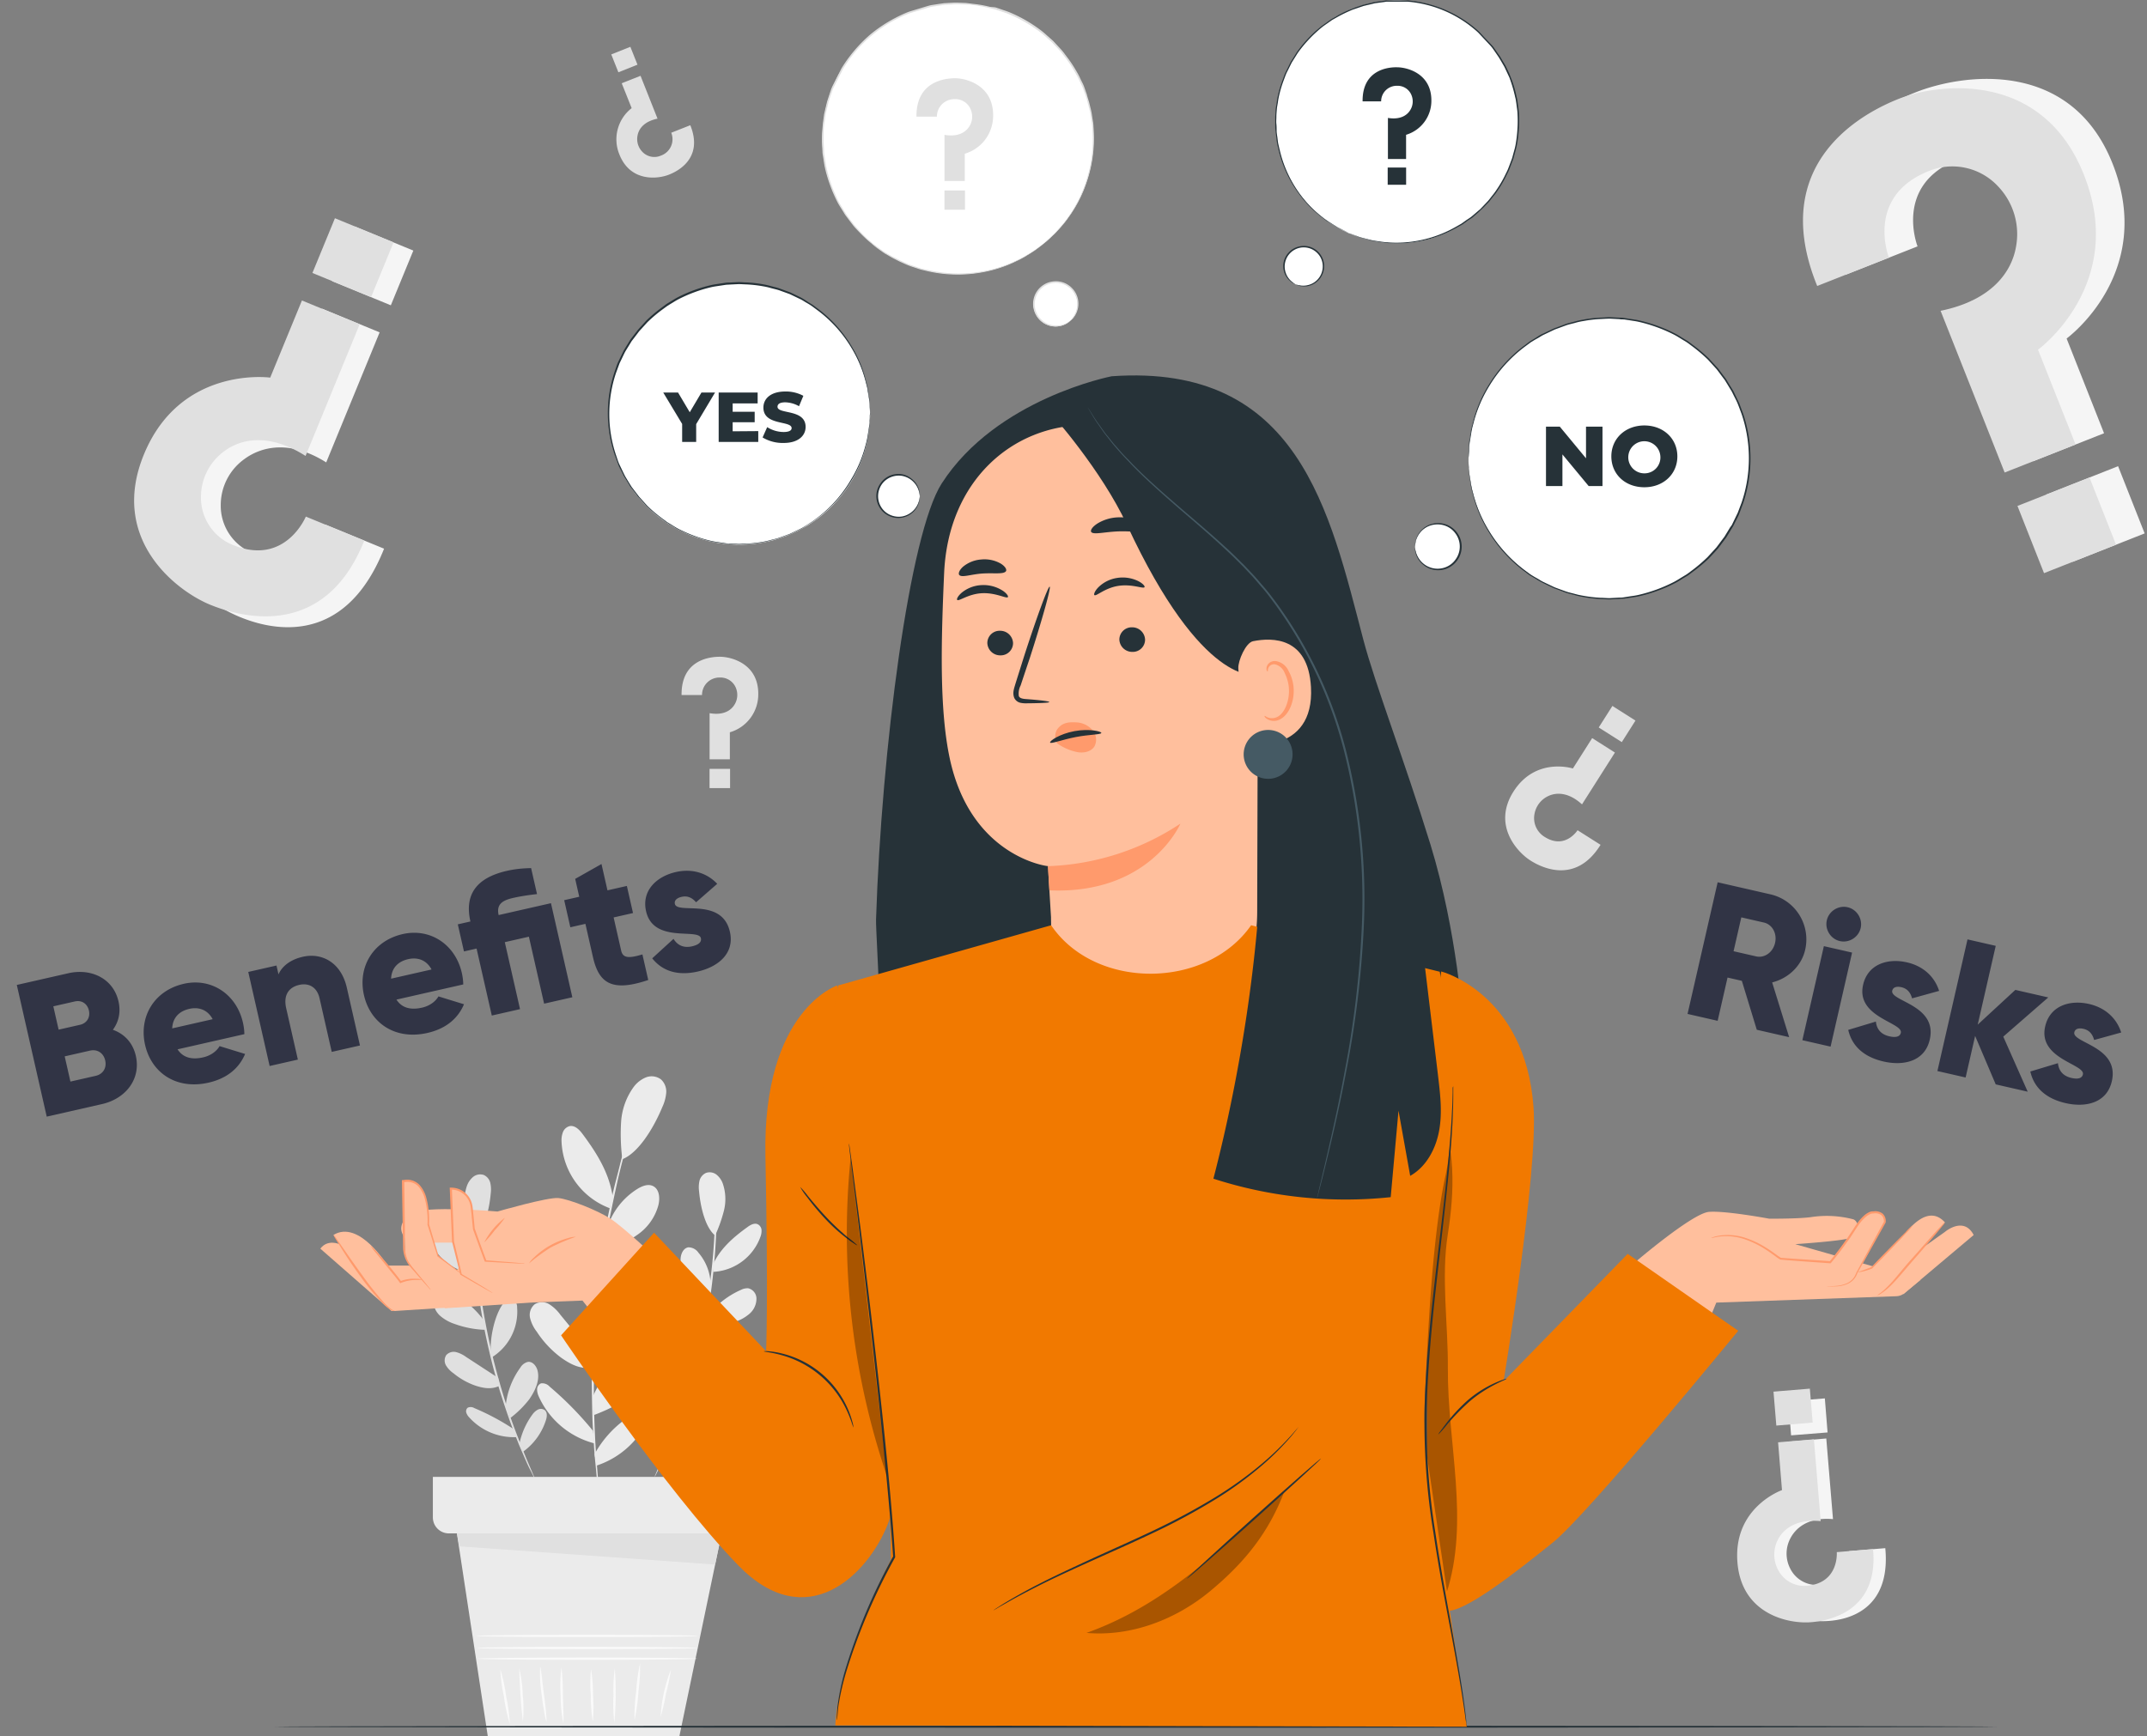 <svg xmlns="http://www.w3.org/2000/svg" width="445" height="360" fill="none"><rect width="100%" height="100%" fill="#808080" stroke="none"/><g clip-path="url(#a)"><path fill="#EBEBEB" d="M94.273 315.092 101.107 360h39.698l9.216-44.254-55.748-.654Z"/><path fill="#FAFAFA" d="M144.472 343.886c0 .13-10.177.235-22.72.235-12.544 0-22.72-.105-22.72-.235 0-.129 10.168-.234 22.72-.234s22.72.089 22.72.234ZM144.627 341.665c0 .129-10.242.234-22.874.234-12.632 0-22.874-.105-22.874-.234s10.242-.234 22.874-.234c12.632 0 22.874.105 22.874.234ZM144.545 339.169c0 .13-10.242.235-22.874.235-12.632 0-22.874-.105-22.874-.235 0-.129 10.242-.234 22.874-.234 12.632 0 22.874.105 22.874.234ZM105.67 357.431a35.769 35.769 0 0 1-1.219-5.654 36.313 36.313 0 0 1-.76-5.726 35.684 35.684 0 0 1 1.22 5.654c.404 1.886.658 3.8.759 5.726ZM108.368 356.955a130.793 130.793 0 0 1-.751-11.049c.434 1.805.677 3.652.727 5.508a26.05 26.05 0 0 1 .024 5.541ZM113.296 356.955c-.129 0-.67-2.496-1.034-5.654a28.303 28.303 0 0 1-.307-5.743c.137 0 .396 2.544.767 5.654.3 1.902.491 3.819.574 5.743ZM116.745 357.197a28.985 28.985 0 0 1-.549-5.751 28.519 28.519 0 0 1 .178-5.775 50.37 50.37 0 0 1 .291 5.759c.097 3.174.218 5.751.08 5.767ZM122.866 356.955a32.32 32.32 0 0 1-.42-5.452 31.8 31.8 0 0 1 .049-5.468 32.32 32.32 0 0 1 .42 5.452c.136 1.821.12 3.65-.049 5.468ZM127.336 357.197a33.585 33.585 0 0 1-.186-5.654c-.064-1.889.028-3.78.275-5.654a69.199 69.199 0 0 1-.089 11.308ZM131.516 356.591a37.506 37.506 0 0 1 .34-5.896c.112-1.968.383-3.923.807-5.848a38.625 38.625 0 0 1-.339 5.897 36.703 36.703 0 0 1-.808 5.847ZM136.922 356.002a31.245 31.245 0 0 1 2.14-9.854 43.449 43.449 0 0 1-1.017 4.935 44.539 44.539 0 0 1-1.123 4.919Z"/><path fill="#EBEBEB" d="M133.1 226.487a.794.794 0 0 1-.049.226c-.048.17-.113.372-.185.63l-.76 2.423a95.947 95.947 0 0 0-1.163 3.845c-.42 1.51-.961 3.231-1.429 5.121-.469 1.89-1.05 3.99-1.551 6.251a410.603 410.603 0 0 0-1.527 7.229c-.953 5.121-1.825 10.783-2.423 16.76-.598 5.977-.856 11.704-.929 16.905 0 2.609 0 5.081.073 7.399.073 2.318.162 4.466.275 6.461.113 1.995.274 3.748.395 5.307.122 1.559.259 2.9.38 3.998l.267 2.52c0 .267 0 .485.056.662a.785.785 0 0 1 0 .227.8.8 0 0 1-.048-.227c0-.169-.065-.387-.105-.646-.081-.614-.202-1.454-.348-2.52a81.617 81.617 0 0 1-.46-3.99c-.137-1.567-.355-3.336-.46-5.306-.105-1.971-.283-4.128-.34-6.462a350.236 350.236 0 0 1-.113-7.407c.049-5.217.307-10.952.889-16.961.581-6.01 1.502-11.663 2.471-16.792.533-2.553 1.01-4.992 1.616-7.27.605-2.277 1.074-4.353 1.615-6.251.541-1.898 1.05-3.611 1.502-5.113a93.4 93.4 0 0 1 1.244-3.82c.364-1.042.638-1.81.808-2.424.089-.25.17-.452.226-.613a.788.788 0 0 1 .073-.162Z"/><path fill="#EBEBEB" d="M125.939 254.296a14.74 14.74 0 0 1 6.17-7.802c.978-.606 2.222-1.099 3.231-.598 1.381.67 1.495 2.617 1.083 4.103a10.906 10.906 0 0 1-4.491 6.123 9.137 9.137 0 0 1-6.744 1.696M123.521 273.067c1.026-3.877 4.12-9.385 7.326-11.784a4.785 4.785 0 0 1 1.672-.889 1.942 1.942 0 0 1 1.777.388c.654.63.59 1.688.404 2.568a15.645 15.645 0 0 1-11.591 11.664M122.859 289.593a22.62 22.62 0 0 1 7.391-9.297 3.546 3.546 0 0 1 2.576-.921c1.406.259 2.044 1.971 1.915 3.393-.251 2.924-2.488 5.266-4.79 7.083-2.48 1.955-6.841 3.514-6.841 3.514M123.23 301.474a21.929 21.929 0 0 1 6.292-7.164 4.492 4.492 0 0 1 1.882-.808 1.933 1.933 0 0 1 1.858.703c.63.928 0 2.18-.646 3.069a17.89 17.89 0 0 1-8.982 6.583M122.915 296.652a69.347 69.347 0 0 0-8.99-9.167 2.043 2.043 0 0 0-1.793-.679 1.349 1.349 0 0 0-.808 1.212c0 .519.116 1.033.339 1.502a17.464 17.464 0 0 0 4.68 6.192 17.462 17.462 0 0 0 6.903 3.549M123.207 281.184l-7.067-8.61a8.384 8.384 0 0 0-2.294-2.172 2.911 2.911 0 0 0-3.013 0 2.863 2.863 0 0 0-.969 2.843 7.532 7.532 0 0 0 1.381 2.835 21.016 21.016 0 0 0 5.153 5.468c2.068 1.43 3.958 2.358 6.462 1.987M124.191 263.779a24.619 24.619 0 0 0-7.116-10.67 4.114 4.114 0 0 0-1.85-1.082c-1.413-.275-2.786.912-3.231 2.277a5.839 5.839 0 0 0 .638 4.677 12.421 12.421 0 0 0 3.328 3.513 28.361 28.361 0 0 0 7.859 4.241M127.013 248.263c-.687-4.992-3.28-9.152-6.292-13.19-.638-.856-1.527-1.753-2.577-1.616a2.04 2.04 0 0 0-1.47 1.269 4.77 4.77 0 0 0-.283 1.995 15.427 15.427 0 0 0 10.008 13.779M128.99 240.339a41.17 41.17 0 0 1-.258-7.721 13.85 13.85 0 0 1 2.56-7.197 5.995 5.995 0 0 1 2.568-2.044 3.235 3.235 0 0 1 3.15.42 3.43 3.43 0 0 1 1.075 2.771 8.845 8.845 0 0 1-.808 2.956c-1.882 4.531-5.024 9.547-8.303 10.815"/><path fill="#E0E0E0" d="M98.207 246.292c.031.208.044.419.04.63v1.809c0 .743 0 1.753.05 2.867.048 1.115 0 2.424.136 3.797.122 2.802.396 6.146.808 9.837.412 3.692 1.091 7.722 1.955 11.922.864 4.2 1.938 8.15 3.004 11.712a113.532 113.532 0 0 0 3.231 9.337c.485 1.324.986 2.496 1.398 3.529.412 1.034.807 1.923 1.114 2.642.307.718.533 1.243.711 1.672.091.189.164.386.218.589a2.962 2.962 0 0 1-.307-.557c-.202-.412-.46-.953-.808-1.616-.347-.662-.751-1.615-1.187-2.608-.436-.994-.969-2.197-1.47-3.514-1.058-2.609-2.181-5.775-3.303-9.337-1.123-3.562-2.149-7.528-3.045-11.736-.897-4.208-1.495-8.271-1.93-11.97a112.05 112.05 0 0 1-.72-9.878c-.072-1.406-.056-2.682-.072-3.796-.017-1.115 0-2.084.04-2.876.04-.791.049-1.349.065-1.809.003-.217.028-.434.072-.646Z"/><path fill="#E0E0E0" d="M99.316 266.759c.046-2.436.937-4.78 2.52-6.631.231-.345.544-.627.91-.822a2.522 2.522 0 0 1 1.19-.293c1.083.162 1.616 1.462 1.616 2.561a7.771 7.771 0 0 1-1.737 5.137 6.587 6.587 0 0 1-4.224 2.608M101.712 280.078c-.137-2.859.808-7.269 2.423-9.596.241-.385.56-.715.937-.969a1.415 1.415 0 0 1 1.301-.121 1.966 1.966 0 0 1 .808 1.672 11.14 11.14 0 0 1-5.38 10.427M104.816 291.458a16.257 16.257 0 0 1 3.037-7.923 2.529 2.529 0 0 1 1.559-1.179c1.01-.13 1.809.904 2.028 1.898.46 2.043-.558 4.119-1.737 5.848a21.29 21.29 0 0 1-3.901 3.868M107.625 299.463a15.73 15.73 0 0 1 2.746-6.228c.286-.405.662-.74 1.099-.977a1.365 1.365 0 0 1 1.413.081c.63.493.493 1.47.226 2.229a12.824 12.824 0 0 1-4.701 6.413M106.381 296.232a50.164 50.164 0 0 0-8.077-4.305 1.447 1.447 0 0 0-1.365-.073.964.964 0 0 0-.299 1.002c.111.353.302.677.558.945a12.447 12.447 0 0 0 9.975 4.143M103.247 285.659l-6.663-4.345a6.189 6.189 0 0 0-2.036-.986 2.084 2.084 0 0 0-2.06.622 2.056 2.056 0 0 0-.04 2.149c.396.64.921 1.19 1.543 1.615a14.788 14.788 0 0 0 4.684 2.609c1.721.533 3.231.751 4.847 0M100.173 273.616a17.63 17.63 0 0 0-7.14-5.742 2.982 2.982 0 0 0-1.495-.332 2.221 2.221 0 0 0-1.72 2.246 4.204 4.204 0 0 0 1.446 3.045 8.734 8.734 0 0 0 3.02 1.672 20.481 20.481 0 0 0 6.268 1.203M98.748 262.422c-1.543-3.231-4.208-5.525-7.124-7.625-.614-.444-1.413-.864-2.092-.533a1.47 1.47 0 0 0-.735 1.179c-.024.486.059.971.242 1.422a11.025 11.025 0 0 0 9.782 7.229M98.395 256.598a29.07 29.07 0 0 1-1.842-5.201 9.895 9.895 0 0 1 .194-5.444 4.324 4.324 0 0 1 1.308-1.947 2.328 2.328 0 0 1 2.238-.396 2.425 2.425 0 0 1 1.324 1.616c.162.718.195 1.459.097 2.189-.307 3.489-1.365 7.576-3.32 9.143"/><path fill="#EBEBEB" d="M148.4 245.856c.039.208.058.418.057.63 0 .46.04 1.058.065 1.809.024.751.048 1.753 0 2.875-.049 1.123 0 2.423-.065 3.797-.081 2.818-.323 6.17-.727 9.878-.404 3.707-1.05 7.754-1.922 11.97-.873 4.216-1.963 8.174-3.045 11.744a109.166 109.166 0 0 1-3.312 9.329c-.501 1.316-1.026 2.479-1.462 3.513-.436 1.034-.808 1.906-1.187 2.609-.38.703-.59 1.22-.808 1.616a3.517 3.517 0 0 1-.299.549 2.68 2.68 0 0 1 .218-.59c.178-.428.412-.977.711-1.672.299-.694.695-1.615 1.107-2.641.412-1.026.92-2.205 1.397-3.53 1.018-2.617 2.108-5.783 3.231-9.337 1.123-3.554 2.108-7.511 2.996-11.711.889-4.2 1.503-8.239 1.955-11.922.452-3.683.703-7.027.808-9.838.097-1.405.105-2.673.137-3.796.032-1.123.049-2.076.049-2.867v-1.81c.011-.204.043-.407.096-.605Z"/><path fill="#EBEBEB" d="M147.294 266.347a10.5 10.5 0 0 0-2.528-6.631 2.526 2.526 0 0 0-2.092-1.115c-1.082.162-1.616 1.462-1.616 2.561a7.759 7.759 0 0 0 1.737 5.137 6.536 6.536 0 0 0 4.224 2.608M144.917 279.626c.137-2.86-.808-7.27-2.423-9.596a3.394 3.394 0 0 0-.945-.969 1.39 1.39 0 0 0-1.293-.121 1.959 1.959 0 0 0-.807 1.672 11.131 11.131 0 0 0 5.371 10.427M141.784 291.022a16.246 16.246 0 0 0-3.029-7.923 2.528 2.528 0 0 0-1.559-1.179c-1.01-.13-1.809.904-2.036 1.898-.452 2.043.566 4.119 1.745 5.847a21.316 21.316 0 0 0 3.893 3.869M138.974 299.035a15.596 15.596 0 0 0-2.738-6.236 3.237 3.237 0 0 0-1.107-.977 1.351 1.351 0 0 0-1.405.081c-.63.492-.493 1.47-.227 2.229a12.87 12.87 0 0 0 4.693 6.413M140.225 295.812a50.401 50.401 0 0 1 8.077-4.305 1.49 1.49 0 0 1 1.373-.073.966.966 0 0 1 .299 1.002 2.43 2.43 0 0 1-.557.945 12.453 12.453 0 0 1-9.983 4.143M143.361 285.223l6.663-4.345a6.199 6.199 0 0 1 2.027-.986 2.077 2.077 0 0 1 2.06.622 2.038 2.038 0 0 1 .049 2.149 5.243 5.243 0 0 1-1.551 1.615 14.942 14.942 0 0 1-4.677 2.617c-1.72.525-3.231.751-4.846 0M146.438 273.164a17.66 17.66 0 0 1 7.14-5.743 2.94 2.94 0 0 1 1.495-.331 2.21 2.21 0 0 1 1.712 2.246 4.145 4.145 0 0 1-1.446 3.045 8.797 8.797 0 0 1-3.013 1.68 20.537 20.537 0 0 1-6.267 1.195M147.857 261.986c1.534-3.231 4.2-5.517 7.124-7.625.614-.444 1.413-.864 2.092-.533a1.468 1.468 0 0 1 .767 1.211c.02.486-.062.97-.242 1.422a11.018 11.018 0 0 1-9.782 7.229M148.213 256.17a30.143 30.143 0 0 0 1.842-5.202 9.921 9.921 0 0 0-.202-5.452 4.24 4.24 0 0 0-1.3-1.946 2.302 2.302 0 0 0-2.238-.388 2.428 2.428 0 0 0-1.333 1.616 6.243 6.243 0 0 0-.088 2.189c.307 3.489 1.365 7.576 3.319 9.151M89.719 306.199v8.408a3.314 3.314 0 0 0 3.311 3.304h57.484a3.313 3.313 0 0 0 3.312-3.304v-8.408H89.719Z"/><path fill="#E0E0E0" d="m94.703 317.911.477 2.681 53.041 3.78 1.349-6.461H94.703Z"/><path fill="#F5F5F5" d="m79.606 113.756-12.115-4.975s-4.184 10.169-14.822 6.001a10.576 10.576 0 0 1-6.914-10.153 11.714 11.714 0 0 1 4.895-9.45c3.44-2.544 9.353-4.111 16.962.687l11.073-26.961-11.97-4.927-6.607 15.992s-18.577-2.56-26.177 15.952c-7.27 17.705 7.527 28.601 15.798 32.001 5.194 2.125 21.323 7.294 29.877-14.167ZM73.517 46.952 68.852 58.3l12.154 4.997 4.665-11.348-12.154-4.997Z"/><path fill="#E0E0E0" d="m75.504 112.076-12.115-4.975s-4.176 10.161-14.822 6.001a10.576 10.576 0 0 1-6.914-10.153 11.72 11.72 0 0 1 4.895-9.45c3.449-2.544 9.208-3.772 16.784 1.026l11.219-27.3-11.97-4.927-6.575 15.992S37.43 75.73 29.821 94.234c-7.27 17.705 6.905 28.343 13.73 31.137 5.178 2.116 23.4 8.134 31.953-13.295ZM69.42 45.245l-4.666 11.348 12.154 4.997 4.665-11.347-12.154-4.998Z"/><path fill="#F5F5F5" d="m390.756 320.972-7.504.622s.525 6.3-6.017 6.962a6.093 6.093 0 0 1-6.203-3.392 6.731 6.731 0 0 1 0-6.123c1.098-2.205 3.715-4.555 8.885-4.087l-1.39-16.719-7.422.622.807 9.91s-10.193 3.562-9.24 15.032c.913 10.976 11.357 12.681 16.485 12.253 3.223-.243 12.843-1.858 11.599-15.08ZM378.228 289.921l-7.56.605.565 7.059 7.56-.604-.565-7.06Z"/><path fill="#E0E0E0" d="m388.214 321.166-7.512.63s.525 6.3-6.017 6.954a6.088 6.088 0 0 1-6.203-3.384 6.76 6.76 0 0 1 0-6.123c1.098-2.205 3.731-4.345 8.884-3.877l-1.405-16.961-7.423.622.808 9.91s-10.185 3.554-9.232 15.031c.912 10.977 10.968 12.714 15.185 12.358 3.246-.234 14.158-1.922 12.915-15.16ZM375.12 287.899l-7.534.626.585 7.035 7.534-.626-.585-7.035Z"/><path fill="#F5F5F5" d="m382.574 56.95 14.87-5.871s-4.927-12.503 7.955-17.834a12.925 12.925 0 0 1 14.684 3.077 14.28 14.28 0 0 1 3.349 5.787c.644 2.166.764 4.454.351 6.676-.881 5.153-4.75 11.534-15.468 13.731l13.077 33.116 14.708-5.808-7.762-19.643s18.521-13.472 9.547-36.201c-8.586-21.751-30.854-18.828-40.966-14.79-6.422 2.521-24.991 11.632-14.345 37.76ZM439.009 96.653l-14.927 5.895 5.503 13.935 14.928-5.895-5.504-13.935Z"/><path fill="#E0E0E0" d="m376.646 59.293 14.87-5.872s-4.935-12.487 7.956-17.834a12.922 12.922 0 0 1 14.684 3.078 14.337 14.337 0 0 1 3.699 12.462c-.88 5.154-4.919 11.114-15.637 13.311l13.279 33.528 14.7-5.807-7.786-19.66s18.52-13.472 9.539-36.201c-8.586-21.743-30.079-19.094-38.431-15.799-6.381 2.537-27.518 12.665-16.873 38.794ZM433.079 98.998l-14.927 5.895 5.504 13.935 14.927-5.895-5.504-13.935Z"/><path fill="#fff" d="M226.535 31.273c1.368-15.423-10.05-29.037-25.504-30.408-15.454-1.372-29.091 10.02-30.46 25.443-1.368 15.422 10.051 29.037 25.505 30.408 15.454 1.37 29.091-10.02 30.459-25.443Z"/><path fill="#E0E0E0" d="m216.6 50.295.348-.29.985-.93.735-.67c.25-.25.509-.557.808-.88l.921-1.034c.341-.401.659-.822.953-1.26a26.575 26.575 0 0 0 3.78-7.18 27.846 27.846 0 0 0 1.575-10.614c0-.5-.057-1.01-.081-1.518-.024-.509-.145-1.018-.226-1.543a15.235 15.235 0 0 0-.267-1.559c-.129-.525-.258-1.041-.396-1.615-.129-.412-.331-1.082-.452-1.494v-.09c-.194-.524-.379-1.057-.573-1.614-.194-.558-.485-1.034-.727-1.56a13.442 13.442 0 0 0-.808-1.558 25.93 25.93 0 0 0-1.971-3.005c-.371-.476-.719-.985-1.122-1.454l-1.737-1.882-.186-.177-.711-.63c-.484-.412-.945-.857-1.453-1.26a30.587 30.587 0 0 0-3.231-2.181 29.904 29.904 0 0 0-3.603-1.785c-.63-.25-1.284-.444-1.938-.679-.323-.097-.646-.234-.977-.315l-1.058-.097a23.69 23.69 0 0 0-3.312-.597l-1.688-.21-1.817-.073h-.534l-1.074.057-1.09.064-1.074.154-1.083.17-.541.08-.533.13-3.966 1.203-.274.097A30.11 30.11 0 0 0 180.44 7.1a29.968 29.968 0 0 0-5.888 6.84l-.138.227a814.758 814.758 0 0 1-1.89 3.723l-.218.501-.178.517-.355 1.09-.339 1.034-.251 1.058-.25 1.05-.121.526-.242 1.8-.154 1.689a23.261 23.261 0 0 0 0 3.36l.057 1.034c0 .347.097.686.137 1.025.113.679.194 1.357.331 2.02a28.654 28.654 0 0 0 1.131 3.86 29.963 29.963 0 0 0 1.575 3.595c.307.565.662 1.098.985 1.615l.493.808.145.21 1.543 2.035c.396.485.808.913 1.244 1.365a26.645 26.645 0 0 0 2.609 2.423c.446.404.916.781 1.405 1.131.477.323.929.679 1.414.977l1.478.849 1.454.743 1.478.662c.488.207.987.387 1.494.541.493.162.985.34 1.478.485l1.478.347c3.522.795 7.165.899 10.726.307a26.524 26.524 0 0 0 7.73-2.472c.482-.213.951-.453 1.405-.719l1.18-.726c.363-.227.71-.428 1.009-.63l.808-.606 1.05-.808c.242-.186.355-.29.355-.29l-.371.266c-.25.186-.614.444-1.074.808-.243.17-.501.371-.808.581-.307.21-.646.396-1.01.622l-1.187.71c-.412.267-.913.453-1.405.703a26.863 26.863 0 0 1-7.682 2.359 27.912 27.912 0 0 1-10.645-.355l-1.47-.324c-.485-.145-.969-.322-1.462-.484-.493-.162-1.002-.307-1.478-.541l-1.462-.663-1.389-.71h-.073l-1.446-.808c-.476-.299-.929-.654-1.397-.977a14.024 14.024 0 0 1-1.381-1.05 26.108 26.108 0 0 1-2.577-2.423c-.404-.445-.808-.873-1.228-1.35l-1.526-2.027a1.81 1.81 0 0 1-.137-.202l-.485-.807c-.323-.541-.67-1.066-.977-1.616a29.676 29.676 0 0 1-1.551-3.553 28.497 28.497 0 0 1-1.123-3.918c-.129-.654-.21-1.325-.323-1.995-.04-.34-.113-.67-.129-1.01l-.049-1.033a31.38 31.38 0 0 1 0-4.16l.291-2.092.065-.525.121-.517.25-1.034.243-1.05.339-1.017.355-1.026.17-.51.226-.5 1.89-3.723.121-.202a27.592 27.592 0 0 1 13.497-11.308l.25-.097 3.934-1.187.525-.138.541-.08 1.066-.162 1.066-.162 1.066-.056 1.067-.057h1.058l2.108.081c1.379.142 2.747.377 4.095.703l1.001.234c.332.073.647.21.97.307.646.226 1.292.42 1.914.662a29.26 29.26 0 0 1 3.562 1.77 28.825 28.825 0 0 1 3.231 2.148c.5.395.961.807 1.437 1.244l.711.621.178.17 1.728 1.858c.396.46.743.969 1.115 1.438a27.844 27.844 0 0 1 1.955 3.02c.296.5.566 1.015.807 1.543.243.517.509 1.018.719 1.543l.574 1.575.274.807v.073c.202.767.396 1.527.582 2.27.145.517.177 1.042.274 1.55.097.51.162 1.026.226 1.527.065.5.057 1.01.089 1.502a27.83 27.83 0 0 1-1.518 10.54 26.65 26.65 0 0 1-3.707 7.165c-.291.439-.603.862-.937 1.268l-.905.945c-.283.323-.533.63-.808.889l-.711.678-.969.913-.299.355Z"/><path fill="#fff" d="M222.505 65.77a4.573 4.573 0 1 1-7.328-5.47 4.573 4.573 0 0 1 7.328 5.47Z"/><path fill="#E0E0E0" d="M221.778 66.53s.089-.048.235-.17c.217-.18.412-.387.581-.613a4.641 4.641 0 0 0 .348-5.016 4.786 4.786 0 0 0-1.729-1.777 4.603 4.603 0 0 0-2.673-.63 4.687 4.687 0 0 0-4.161 6.198 4.71 4.71 0 0 0 1.495 2.146 4.622 4.622 0 0 0 4.992.533 3.44 3.44 0 0 0 .71-.469c.146-.121.219-.194.211-.202-.009-.008-.324.25-.978.55a4.531 4.531 0 0 1-2.932.282 4.28 4.28 0 0 1-1.825-.912 4.426 4.426 0 0 1-1.333-1.907 4.343 4.343 0 0 1-.129-2.552 4.43 4.43 0 0 1 1.438-2.326 4.521 4.521 0 0 1 2.544-1.018 4.33 4.33 0 0 1 2.488.582 4.4 4.4 0 0 1 1.615 1.615c.345.6.547 1.272.59 1.963a4.576 4.576 0 0 1-.808 2.843c-.38.606-.703.856-.679.88ZM189.954 24.182h4.232a3.616 3.616 0 0 1 3.708-3.627 3.43 3.43 0 0 1 3.327 2.198 3.789 3.789 0 0 1-.299 3.433c-.726 1.187-2.301 2.27-5.161 1.768v9.572h4.2v-5.654a8.188 8.188 0 0 0 5.88-8.005c0-6.21-5.565-7.649-7.947-7.649-1.81.04-8.021.477-7.94 7.964ZM200.01 39.496h-4.256v3.982h4.256v-3.982ZM141.266 144.094h4.241a3.594 3.594 0 0 1 1.086-2.599 3.613 3.613 0 0 1 2.621-1.028 3.45 3.45 0 0 1 3.328 2.189 3.82 3.82 0 0 1-.307 3.441c-.719 1.187-2.294 2.269-5.161 1.76v9.572h4.2v-5.606a8.186 8.186 0 0 0 5.888-8.004c0-6.211-5.565-7.657-7.948-7.657-1.825 0-8.028.444-7.948 7.932ZM151.323 159.408h-4.257v3.982h4.257v-3.982ZM331.74 175.15l-4.766-3.021s-2.544 4.038-6.744 1.429a4.554 4.554 0 0 1-2.173-4.846 5.069 5.069 0 0 1 2.787-3.642c1.656-.808 4.2-.905 7.051 1.696l6.825-10.743-4.717-2.996-3.998 6.3s-7.689-2.488-12.317 4.789c-4.419 6.971.807 12.552 3.473 14.256 2.043 1.317 9.329 5.242 14.579-3.222ZM334.2 146.356l-2.837 4.466 4.78 3.036 2.836-4.466-4.779-3.036ZM143.076 25.96l-3.95 1.558a3.6 3.6 0 0 1-2.116 4.733 3.424 3.424 0 0 1-3.901-.807 3.781 3.781 0 0 1-.977-3.304c.234-1.373 1.3-2.956 4.151-3.538l-3.521-8.884-3.901 1.543 2.059 5.16a8.198 8.198 0 0 0-2.536 9.612c2.286 5.775 7.988 5.073 10.209 4.2 1.696-.646 7.302-3.311 4.483-10.274ZM130.654 9.707l-3.959 1.574 1.474 3.704 3.958-1.575-1.473-3.703Z"/><path fill="#263238" d="M414.028 357.989c0 .113-79.962.21-178.639.21-98.676 0-178.647-.097-178.647-.21 0-.113 79.963-.21 178.647-.21 98.685 0 178.639.089 178.639.21Z"/><path fill="#313445" d="M23.397 213.501c1.19-1.624 1.679-3.622 1.165-5.885-1.072-4.719-5.634-6.923-10.393-5.842l-10.687 2.428 6.203 27.304 11.468-2.605c4.876-1.108 8.097-5.163 6.998-9.999-.629-2.77-2.434-4.575-4.754-5.401Zm-7.898-5.876c1.443-.328 2.61.473 2.928 1.877.32 1.405-.425 2.64-1.83 2.959l-4.446 1.011-1.1-4.837 4.448-1.01Zm4.324 15.425-5.226 1.187-1.188-5.227 5.227-1.187c1.56-.355 2.823.507 3.168 2.028.346 1.522-.42 2.844-1.98 3.199Zm16.98-5.499 13.846-3.146a11.63 11.63 0 0 0-.297-2.393c-1.338-5.89-6.552-9.341-12.247-8.047-6.163 1.4-9.357 6.843-8.036 12.655 1.32 5.812 6.474 9.358 13.144 7.843 3.705-.842 6.282-2.863 7.59-5.95l-5.292-1.628c-.585 1.036-1.809 1.97-3.408 2.333-2.145.488-4.099.193-5.3-1.667Zm-1.11-4.342c.094-2.113 1.328-3.542 3.551-4.047 1.755-.399 3.697.021 4.835 2.142l-8.386 1.905Zm27.066-14.845c-2.574.585-4.312 1.964-5.037 3.646l-.416-1.833-5.851 1.329 4.43 19.503 5.852-1.329-2.42-10.648c-.629-2.77.57-4.355 2.715-4.842 1.872-.426 3.65.36 4.2 2.778l2.526 11.117 5.85-1.329-2.72-11.975c-1.196-5.266-5.189-7.312-9.129-6.417Zm19.41 8.88 13.848-3.146a11.63 11.63 0 0 0-.298-2.393c-1.338-5.89-6.552-9.341-12.247-8.047-6.163 1.4-9.356 6.843-8.036 12.655 1.32 5.812 6.474 9.358 13.144 7.843 3.706-.842 6.282-2.863 7.59-5.95l-5.292-1.628c-.585 1.036-1.808 1.97-3.407 2.333-2.146.488-4.1.193-5.302-1.667Zm-1.109-4.342c.094-2.113 1.328-3.542 3.552-4.047 1.755-.399 3.696.021 4.834 2.142l-8.386 1.905Zm33.133-15.649-10.843 2.463c-.514-2.262.823-3.058 3.007-3.554 1.482-.337 3.147-.592 4.947-.796l-1.223-5.383c-1.757.03-3.401.198-5 .562-6.475 1.471-8.823 5.04-7.582 10.501l-2.614.593 1.277 5.617 2.613-.594 3.155 13.886 5.851-1.329-3.155-13.886 4.993-1.134 3.155 13.886 5.85-1.329-4.431-19.503Zm17.008 2.042-1.276-5.617-4.018.913-1.24-5.461-5.452 3.085.842 3.706-3.121.708 1.276 5.617 3.121-.709 1.568 6.904c1.241 5.461 3.987 7.258 11.455 4.74l-1.205-5.304c-2.539.741-4.018.912-4.399-.765l-1.568-6.904 4.017-.913Zm8.679-1.889c-.159-.703.376-1.234 1.39-1.465 1.287-.292 2.227.233 3.003 1.123l4.382-3.826c-2.268-2.397-5.395-3.163-8.555-2.446-4.056.922-7.157 3.883-6.191 8.134 1.533 6.748 10.871 3.437 11.359 5.582.177.781-.428 1.369-1.832 1.688-1.716.39-2.995-.181-3.838-1.548l-4.415 4.039c2.239 2.813 5.54 3.622 9.44 2.736 4.213-.957 7.679-3.755 6.66-8.24-1.639-7.216-10.898-3.554-11.403-5.777ZM364.121 213.495l6.707 1.533-3.519-11.349c3.351-.835 6.074-3.412 6.841-6.766a9.578 9.578 0 0 0-7.219-11.498l-10.918-2.497-6.242 27.296 6.239 1.426 2.051-8.968 2.964.677 3.096 10.146Zm-3.207-23.301 4.68 1.07c1.715.392 2.771 2.234 2.317 4.222-.455 1.989-2.207 3.189-3.922 2.797l-4.68-1.07 1.605-7.019Zm20.428 4.917c1.91.437 3.875-.796 4.312-2.707.436-1.911-.797-3.875-2.707-4.312-1.911-.437-3.875.796-4.312 2.707-.437 1.911.796 3.875 2.707 4.312Zm-7.775 20.544 5.849 1.337 4.458-19.497-5.849-1.337-4.458 19.497Zm18.632-10.265c.16-.702.873-.949 1.887-.718 1.287.295 1.906 1.175 2.221 2.314l5.606-1.55c-1.005-3.143-3.491-5.188-6.65-5.911-4.055-.927-8.133.397-9.105 4.648-1.542 6.746 8.309 7.808 7.818 9.953-.178.78-.978 1.048-2.382.727-1.716-.392-2.62-1.461-2.788-3.058l-5.729 1.726c.798 3.506 3.423 5.666 7.322 6.557 4.212.963 8.548-.056 9.573-4.54 1.65-7.214-8.281-7.926-7.773-10.148Zm28.073 20.945-5.063-11.416 9.326-8.126-6.824-1.56-7.801 7.202 3.736-16.338-5.849-1.338-6.242 27.296 5.849 1.337 1.971-8.617 4.268 10.044 6.629 1.516Zm9.664-12.316c.16-.702.873-.949 1.887-.718 1.287.295 1.906 1.175 2.22 2.314l5.607-1.55c-1.005-3.143-3.491-5.188-6.65-5.911-4.055-.927-8.133.397-9.105 4.648-1.542 6.746 8.309 7.808 7.818 9.953-.178.78-.978 1.048-2.382.727-1.716-.392-2.62-1.461-2.788-3.058l-5.729 1.726c.798 3.506 3.423 5.666 7.322 6.557 4.212.963 8.548-.056 9.573-4.54 1.65-7.214-8.281-7.926-7.773-10.148Z"/><path fill="#fff" d="M180.132 89.147c1.846-14.865-8.708-28.412-23.573-30.259-14.865-1.846-28.413 8.708-30.259 23.573s8.708 28.413 23.573 30.259 28.412-8.708 30.259-23.573Z"/><path fill="#263238" d="M180.335 85.794v-.436c0-.291 0-.735-.049-1.293l-.04-.953c0-.347-.105-.727-.162-1.139a69.133 69.133 0 0 0-.194-1.324c-.087-.501-.2-.997-.339-1.486a25.624 25.624 0 0 0-2.972-7.27 27.013 27.013 0 0 0-6.882-7.754l-1.179-.88c-.412-.275-.848-.525-1.276-.808a16.416 16.416 0 0 0-1.325-.807l-1.413-.687-.719-.34-.759-.274-1.527-.565c-.525-.178-1.066-.291-1.615-.436a15.775 15.775 0 0 0-1.616-.38 25.447 25.447 0 0 0-3.449-.404c-.581 0-1.179-.08-1.777-.073l-1.801.09c-.307 0-.605 0-.912.056l-.913.137c-.606.097-1.22.17-1.834.299a28.583 28.583 0 0 0-3.634 1.058 28.169 28.169 0 0 0-3.562 1.559c-.574.307-1.131.67-1.696 1.01-.283.177-.582.33-.808.533l-.808.597a30.686 30.686 0 0 0-3.101 2.625l-1.39 1.527-.347.388-.315.411-.622.808-.63.808-.549.896-.549.897-.275.46-.234.477c-.307.638-.622 1.276-.929 1.922-.307.646-.493 1.341-.743 2.02a27.076 27.076 0 0 0 0 17.22c.25.678.493 1.349.743 2.019.25.67.622 1.292.929 1.93l.234.477.275.452.549.905.549.896.63.808.622.808.315.42.347.379 1.39 1.527c.971.943 2.005 1.82 3.093 2.625l.808.606c.266.202.565.355.808.533.573.331 1.13.694 1.704 1.009a28.17 28.17 0 0 0 3.562 1.559 28.55 28.55 0 0 0 3.634 1.058c.614.13 1.228.194 1.842.299l.905.138c.307.04.613 0 .912.056l1.801.089c.598 0 1.196-.049 1.777-.073 1.158-.055 2.31-.19 3.449-.404a15.72 15.72 0 0 0 1.616-.379c.541-.154 1.082-.267 1.615-.436l1.535-.566.751-.274.719-.348 1.413-.678c.469-.218.889-.525 1.325-.808.436-.283.864-.517 1.276-.808l1.179-.88a27.014 27.014 0 0 0 6.882-7.754 25.725 25.725 0 0 0 2.972-7.27c.139-.488.252-.984.339-1.485l.194-1.333c.057-.412.13-.808.162-1.139.032-.331 0-.662.04-.945 0-.565 0-.993.049-1.292.048-.3 0-.445 0-.445s0 .154-.041.445c-.04.29-.04.727-.08 1.284 0 .283 0 .598-.057.953-.057.356-.105.719-.17 1.13-.064.413-.129.809-.21 1.317-.089.499-.205.992-.347 1.478a25.853 25.853 0 0 1-3.005 7.197 26.852 26.852 0 0 1-6.873 7.867l-1.163.872c-.412.267-.808.517-1.268.808-.461.291-.848.549-1.317.767l-1.405.671-.711.339-.751.275-1.519.549c-.517.17-1.058.283-1.615.428-.531.153-1.071.277-1.615.372a26.154 26.154 0 0 1-3.417.395c-.582 0-1.163.073-1.753.065l-1.785-.097c-.299 0-.606 0-.904-.057l-.897-.137c-.606-.097-1.211-.169-1.817-.291a28.056 28.056 0 0 1-3.603-1.058 29.246 29.246 0 0 1-3.513-1.542c-.574-.315-1.115-.671-1.68-1.01-.275-.178-.574-.323-.808-.525l-.808-.598a29.671 29.671 0 0 1-3.053-2.601l-1.348-1.502-.348-.379-.307-.412-.622-.808-.613-.808-.55-.888-.541-.897-.266-.444-.235-.477c-.307-.63-.605-1.26-.912-1.898-.307-.638-.493-1.332-.735-2.003a26.72 26.72 0 0 1 0-17.01l.735-2.003c.307-.63.613-1.268.912-1.898l.235-.469.266-.452.549-.888.542-.889.621-.808.614-.807.307-.412.348-.38 1.373-1.51a29.897 29.897 0 0 1 3.061-2.601l.808-.59c.258-.202.557-.355.807-.533.566-.33 1.107-.694 1.68-1.001a29.163 29.163 0 0 1 3.514-1.543 28.107 28.107 0 0 1 3.602-1.058c.606-.121 1.212-.194 1.809-.29l.905-.138c.299-.04.598-.04.896-.065l1.794-.089c.589 0 1.171.049 1.752.065a26.17 26.17 0 0 1 3.417.396 14 14 0 0 1 1.615.371c.533.146 1.075.259 1.616.428l1.518.55.751.274.711.34 1.397.67c.469.21.889.517 1.317.76.428.242.864.508 1.276.807l1.163.864a26.954 26.954 0 0 1 6.874 7.665 26.016 26.016 0 0 1 3.004 7.197c.122.525.291 1.01.348 1.478.056.468.145.913.21 1.325.064.411.137.807.169 1.13.033.323.041.663.057.953.04.558.064.986.081 1.285.016.299.008.33.008.33Z"/><path fill="#fff" d="M190.648 102.844a4.409 4.409 0 1 1-6.86-3.666 4.41 4.41 0 0 1 4.139-.41 4.4 4.4 0 0 1 2.721 4.076Z"/><path fill="#263238" d="M190.65 102.844v-.282a4.065 4.065 0 0 0-.097-.808 4.363 4.363 0 0 0-1.616-2.504 4.435 4.435 0 0 0-1.857-.904 4.619 4.619 0 0 0-2.423.185 4.458 4.458 0 0 0-2.125 1.616 4.523 4.523 0 0 0 0 5.403 4.56 4.56 0 0 0 4.515 1.761 4.487 4.487 0 0 0 3.498-3.376c.059-.265.092-.536.097-.808v-.283s0 .396-.194 1.067a4.445 4.445 0 0 1-1.616 2.35 4.394 4.394 0 0 1-1.809.808 4.293 4.293 0 0 1-2.237-.202 4.172 4.172 0 0 1-1.979-1.486 4.307 4.307 0 0 1-.808-2.512 4.367 4.367 0 0 1 .808-2.512 4.222 4.222 0 0 1 1.979-1.486 4.287 4.287 0 0 1 2.237-.202 4.46 4.46 0 0 1 3.425 3.166c.186.614.169 1.009.202 1.009ZM144.294 87.934v3.691h-2.908v-3.731l-3.917-6.51h3.069l2.423 4.087 2.423-4.087h2.819l-3.909 6.55ZM157.163 89.38v2.245h-8.206V81.384h8.077v2.253h-5.177v1.729h4.563v2.172h-4.563v1.882l5.306-.04ZM158.059 90.697l.953-2.14a6.459 6.459 0 0 0 3.384 1.009c1.203 0 1.68-.34 1.68-.808 0-1.615-5.848-.444-5.848-4.257 0-1.841 1.503-3.335 4.556-3.335a7.647 7.647 0 0 1 3.723.896l-.896 2.157a6.079 6.079 0 0 0-2.844-.808c-1.219 0-1.615.412-1.615.92 0 1.616 5.824.397 5.824 4.185 0 1.793-1.495 3.32-4.548 3.32a8.074 8.074 0 0 1-4.369-1.14Z"/><path fill="#fff" d="M337.166 123.892c15.957-2.03 27.247-16.611 25.217-32.568-2.03-15.957-16.611-27.247-32.568-25.217-15.957 2.03-27.247 16.611-25.217 32.568 2.029 15.957 16.611 27.247 32.568 25.217Z"/><path fill="#263238" d="M304.363 95.026v-.477c0-.315 0-.807.048-1.38l.049-1.026c0-.372.105-.808.161-1.22.057-.412.138-.921.21-1.43.095-.544.219-1.084.372-1.615a27.606 27.606 0 0 1 3.182-7.794 29.084 29.084 0 0 1 7.399-8.328l1.26-.945c.444-.29.913-.557 1.373-.848.46-.29.921-.598 1.422-.808l1.518-.727.808-.371.807-.299 1.616-.606c.557-.186 1.139-.307 1.72-.468a15.637 15.637 0 0 1 1.769-.404 27.724 27.724 0 0 1 3.699-.436c.63 0 1.268-.09 1.906-.081l1.939.097c.323 0 .654 0 .977.064l.978.146c.654.105 1.316.186 1.97.315 1.326.299 2.631.68 3.91 1.139 1.311.469 2.588 1.03 3.82 1.68.622.33 1.212.719 1.825 1.082.299.194.622.355.905.574l.864.646a32.13 32.13 0 0 1 3.328 2.819l1.486 1.615.38.412.339.444.67.897.671.896.589.97.622 1.017.299.485.251.509.993 2.067.808 2.173a29.082 29.082 0 0 1 0 18.488c-.267.727-.533 1.454-.808 2.173-.274.719-.67 1.381-1.001 2.068l-.251.509-.291.484-.589.978-.598.961-.67.896-.671.905-.339.444-.371.412c-.501.549-1.002 1.09-1.495 1.615a33.069 33.069 0 0 1-3.344 2.795l-.864.646c-.283.21-.606.38-.904.566-.614.363-1.204.759-1.826 1.09a30.561 30.561 0 0 1-3.82 1.672 30.317 30.317 0 0 1-3.91 1.139c-.654.137-1.316.21-1.97.315l-.978.153c-.323 0-.654 0-.977.057l-1.938.097c-.639 0-1.277-.057-1.907-.073a27.722 27.722 0 0 1-3.699-.444 14.108 14.108 0 0 1-1.769-.404c-.581-.162-1.171-.283-1.728-.468l-1.616-.606-.807-.291-.808-.372-1.518-.735a16.45 16.45 0 0 1-1.422-.807c-.469-.283-.929-.55-1.373-.808l-1.26-.945a29.02 29.02 0 0 1-7.399-8.327 27.462 27.462 0 0 1-3.182-7.795 14.871 14.871 0 0 1-.372-1.615c-.072-.509-.145-.986-.21-1.422-.064-.436-.129-.848-.161-1.227-.032-.38 0-.711-.049-1.018 0-.606-.04-1.066-.048-1.39-.008-.322 0-.468 0-.468v.469c0 .307.048.807.089 1.38 0 .308.04.647.056 1.019.016.371.122.807.186 1.22l.226 1.413c.096.545.223 1.084.38 1.615a27.501 27.501 0 0 0 3.231 7.73 29.074 29.074 0 0 0 7.374 8.23l1.252.929c.444.291.905.557 1.365.808.46.25.913.589 1.413.807l1.511.719.759.364.808.299 1.615.589c.549.186 1.131.307 1.704.461.577.164 1.162.296 1.753.395 1.211.225 2.437.368 3.667.429.622 0 1.252.08 1.89.072l1.914-.105c.323 0 .647 0 .97-.056l.969-.154c.646-.105 1.3-.177 1.946-.315a31.461 31.461 0 0 0 7.641-2.794c.614-.332 1.196-.719 1.801-1.075.299-.194.614-.355.897-.565l.856-.638a33.204 33.204 0 0 0 3.279-2.795l1.478-1.615.364-.404.339-.444.662-.889.663-.888.581-.953.582-.961.371-.509.243-.509c.331-.679.654-1.357.985-2.044l.808-2.14a28.7 28.7 0 0 0 0-18.278c-.267-.711-.525-1.43-.808-2.14-.283-.712-.662-1.366-.985-2.044l-.251-.509-.29-.477-.582-.96-.582-.954-.67-.888-.662-.889-.331-.436-.372-.412-1.47-1.615a33.275 33.275 0 0 0-3.279-2.787l-.856-.638a10.46 10.46 0 0 0-.897-.565c-.606-.364-1.187-.752-1.801-1.083a30.466 30.466 0 0 0-3.78-1.655 30.863 30.863 0 0 0-3.861-1.131c-.646-.137-1.3-.21-1.946-.323l-.97-.146c-.323 0-.646 0-.969-.064l-1.914-.097c-.638 0-1.26.048-1.89.073a25.862 25.862 0 0 0-3.659.428c-.596.09-1.184.223-1.761.395-.573.154-1.147.275-1.704.453l-1.616.597-.807.291-.768.364-1.51.719c-.501.234-.945.557-1.413.807-.469.25-.921.541-1.357.808l-1.26.937a28.855 28.855 0 0 0-7.375 8.23 27.81 27.81 0 0 0-3.23 7.722c-.156.531-.283 1.07-.38 1.615-.081.51-.154.978-.226 1.422-.073.444-.146.808-.186 1.211-.04.404-.04.72-.057 1.018l-.088 1.381c-.049.331-.065.493-.065.493Z"/><path fill="#fff" d="M293.293 113.328a4.735 4.735 0 0 0 8.08 3.347 4.727 4.727 0 0 0 1.026-5.158 4.732 4.732 0 0 0-9.106 1.811Z"/><path fill="#263238" d="M293.29 113.328v-.299c.004-.293.039-.586.105-.872a4.78 4.78 0 0 1 3.748-3.618c.86-.167 1.75-.1 2.576.194a4.845 4.845 0 0 1 2.278 1.696 4.846 4.846 0 0 1 0 5.799 4.844 4.844 0 0 1-4.854 1.898 4.845 4.845 0 0 1-2.036-.937 4.675 4.675 0 0 1-1.736-2.69 4.051 4.051 0 0 1-.105-.864v-.307s0 .42.21 1.139a4.753 4.753 0 0 0 1.728 2.528 4.635 4.635 0 0 0 4.354.63 4.49 4.49 0 0 0 2.116-1.615 4.54 4.54 0 0 0 0-5.396 4.49 4.49 0 0 0-2.116-1.615 4.695 4.695 0 0 0-2.424-.21c-.7.115-1.364.391-1.938.808a4.724 4.724 0 0 0-1.737 2.528c-.153.759-.137 1.203-.169 1.203ZM332.141 88.46v12.309h-2.867l-5.436-6.559v6.559h-3.408v-12.31h2.867l5.428 6.559v-6.559h3.416ZM333.977 94.614c0-3.691 2.899-6.405 6.841-6.405 3.941 0 6.841 2.714 6.841 6.405 0 3.691-2.9 6.405-6.841 6.405-3.942 0-6.841-2.673-6.841-6.405Zm10.16 0a3.323 3.323 0 0 0-2.184-2.933 3.328 3.328 0 1 0-1.135 6.455 3.281 3.281 0 0 0 2.433-1.033 3.29 3.29 0 0 0 .886-2.489Z"/><path fill="#fff" d="M298.771 48.697c12.918-5.084 19.261-19.697 14.168-32.64-5.093-12.942-19.694-19.314-32.612-14.23-12.918 5.083-19.261 19.696-14.168 32.639 5.093 12.942 19.694 19.314 32.612 14.23Z"/><path fill="#263238" d="m279.521 48.317.38.161 1.115.428.807.323c.315.097.663.178 1.034.283l1.196.331c.428.13.904.162 1.397.259 2.401.422 4.853.473 7.269.153a25.034 25.034 0 0 0 9.143-2.997l1.188-.67c.387-.25.759-.533 1.147-.807.387-.275.807-.517 1.147-.808l1.114-.97 1.018-.969.057-.056 1.05-1.099c.339-.38.63-.807.961-1.203.344-.411.662-.843.953-1.293a22.921 22.921 0 0 0 1.615-2.778c.242-.493.509-.977.719-1.486.267-.711.541-1.422.808-2.149a.985.985 0 0 0 .072-.218l.219-.807c.145-.55.306-1.107.428-1.672.222-1.15.37-2.313.444-3.482a25.59 25.59 0 0 0 0-3.61c-.049-.606-.154-1.212-.226-1.817-.049-.307-.073-.614-.146-.913l-.21-.913a21.748 21.748 0 0 0-.848-2.883l-.557-1.422-.703-1.47-.234-.42-.485-.807-.476-.808-.566-.808-.565-.808-.283-.403-.323-.372-2.544-2.698-.194-.185A25.088 25.088 0 0 0 291.79.089h-4.466l-.485.064-.977.13-.961.137-.945.226-.945.226-.469.113L281 1.51l-1.414.558c-.929.385-1.828.839-2.69 1.357l-.807.46c-.275.154-.509.347-.768.517-.5.363-1.009.703-1.486 1.074a26.477 26.477 0 0 0-4.894 5.13c-.332.476-.614.968-.929 1.453-.146.242-.299.485-.453.719l-.113.202-1.009 2.06c-.234.5-.404 1.025-.598 1.534a24.572 24.572 0 0 0-.929 3.085 12.81 12.81 0 0 0-.283 1.543c-.072.509-.185 1.018-.226 1.527-.04.509-.056 1.017-.088 1.518v1.47c0 .485-.001.97.064 1.454.065.485.113.945.162 1.413.048.469.121.93.202 1.382l.315 1.324a25.165 25.165 0 0 0 4.038 8.724 24.071 24.071 0 0 0 5.056 5.185c.404.29.76.614 1.147.808l1.05.654c.331.202.63.396.913.55l.808.387 1.074.517.371.17s-.113-.073-.355-.194l-1.066-.55-.808-.395c-.283-.162-.573-.364-.904-.566l-1.042-.662c-.391-.25-.768-.52-1.131-.808a24.143 24.143 0 0 1-5.016-5.21 25.029 25.029 0 0 1-3.925-8.69c-.105-.428-.202-.873-.307-1.317-.105-.444-.13-.905-.194-1.365-.065-.46-.154-.92-.162-1.397-.008-.477 0-.962-.056-1.446-.057-.485 0-1.01 0-1.397v-.073c0-.493.056-.994.089-1.494.032-.501.153-1.002.226-1.51.066-.514.16-1.024.282-1.527.242-1.038.552-2.057.929-3.053.194-.501.364-1.018.59-1.519.339-.67.678-1.357 1.018-2.043.03-.065.065-.127.105-.186l.452-.719c.307-.477.59-.97.921-1.438a27.97 27.97 0 0 1 4.846-5.088c.476-.372.985-.703 1.478-1.058.25-.17.493-.364.759-.517l.808-.453a29.056 29.056 0 0 1 3.336-1.615l1.793-.606.452-.153.461-.113.936-.218.937-.227.953-.129.962-.129.476-.073h4.418a24.68 24.68 0 0 1 14.474 6.284l.178.17 2.52 2.698.315.371.283.396.557.808.549.807.485.808.468.808.235.412.201.436.808 1.72a29.232 29.232 0 0 1 1.083 3.57l.21.889c.072.299.096.605.145.904.073.606.178 1.204.226 1.802a24.909 24.909 0 0 1 0 3.561 26.971 26.971 0 0 1-.428 3.457c-.113.558-.283 1.099-.42 1.616l-.218.808a1.55 1.55 0 0 1-.065.21c-.264.716-.533 1.426-.807 2.132-.21.509-.469.985-.703 1.478a22.988 22.988 0 0 1-1.616 2.754c-.279.435-.584.853-.912 1.252-.323.404-.614.808-.953 1.196l-1.034 1.09-.509.533-.048.048-1.616 1.382c-.355.315-.759.557-1.131.807-.371.25-.751.541-1.139.808l-1.171.67a24.842 24.842 0 0 1-9.014 3.054 23.84 23.84 0 0 1-7.269-.105 13.364 13.364 0 0 1-1.389-.243l-1.196-.307c-.371-.105-.718-.177-1.033-.274l-.808-.307-1.123-.404-.388-.13Z"/><path fill="#fff" d="M269.482 59.253a4.093 4.093 0 0 1-2.772-6.152 4.097 4.097 0 0 1 6.736-.39 4.097 4.097 0 0 1-3.964 6.541Z"/><path fill="#263238" d="M268.582 58.978s.073.049.234.121c.231.1.472.174.719.218a4.038 4.038 0 0 0 2.722-.436 4.16 4.16 0 0 0 1.438-1.292c.43-.624.683-1.352.735-2.108a4.131 4.131 0 0 0-.565-2.423 4.189 4.189 0 0 0-4.564-1.963 4.146 4.146 0 0 0-2.165 1.212 4.25 4.25 0 0 0-1.066 1.978 4.134 4.134 0 0 0 1.616 4.225c.202.152.421.28.654.38.079.04.163.07.25.088 0 0-.331-.161-.807-.565a4.044 4.044 0 0 1-1.406-2.238 3.918 3.918 0 0 1 0-1.833 3.973 3.973 0 0 1 2.989-2.964 3.95 3.95 0 0 1 2.423.234c.763.336 1.404.9 1.833 1.615.396.674.582 1.45.533 2.23a3.963 3.963 0 0 1-1.995 3.23 4.094 4.094 0 0 1-2.592.501c-.647-.08-.978-.242-.986-.21ZM282.419 21.016h3.844a3.226 3.226 0 0 1 2.056-3.01 3.234 3.234 0 0 1 1.264-.22 3.088 3.088 0 0 1 2.98 1.97 3.403 3.403 0 0 1-.274 3.078c-.646 1.066-2.06 2.035-4.62 1.615v8.521h3.764v-5.023a7.35 7.35 0 0 0 5.242-7.14c0-5.566-4.992-6.858-7.124-6.858-1.672-.04-7.205.396-7.132 7.067ZM291.441 34.739h-3.82v3.57h3.82v-3.57Z"/><path fill="#FFBF9D" d="M136.117 260.887s-6.898-6.462-9.555-8.198c-2.657-1.737-8.602-4.087-10.823-4.305-2.221-.218-12.617 2.794-12.617 2.794s-15.346-1.356-17.914.437c-2.569 1.793-2.367 3.65-1.293 5.015 1.075 1.365 5.234.929 9.822 1.002 4.588.073 5.8.501 5.8.501l-6.664 7.099 17.317 4.806 10.54-.396 3.797 4.774 11.59-13.529Z"/><path fill="#FFBF9D" d="m83.535 244.854.42 15.282.743 1.898 7.536 9.2 18.399-1.22-14.66-5.71-5.209-3.958-2.011-6.534s.606-10.081-5.218-8.958Z"/><path fill="#FFBF9D" d="M84.81 262.389h-4.507s-5.848-9.619-11.195-6.348l1.228 1.898s-2.423-1.09-3.942.937l14.75 12.923h.678l15.71-1.01-12.722-8.4Z"/><path fill="#FF9A6C" d="M87.483 265.313c-.422.04-.845.057-1.268.049a8.483 8.483 0 0 0-3.11.622l-.145.072-.097-.137c-.453-.646-1.018-1.333-1.616-2.052l-3.182-3.925a12.632 12.632 0 0 1-1.268-1.68 9.081 9.081 0 0 1 1.494 1.486 95.82 95.82 0 0 1 3.28 3.853c.58.727 1.13 1.413 1.615 2.1l-.243-.065a7.414 7.414 0 0 1 3.231-.509c.445-.028.89.035 1.309.186ZM119.354 256.42a39.72 39.72 0 0 0-5.186 2.197 38.262 38.262 0 0 0-4.539 3.336c.294-.48.662-.91 1.09-1.276a16.12 16.12 0 0 1 3.231-2.423 16.491 16.491 0 0 1 3.74-1.551 5.229 5.229 0 0 1 1.664-.283ZM104.656 252.463a20.804 20.804 0 0 1-2.108 2.592 21.255 21.255 0 0 1-2.181 2.529 15.26 15.26 0 0 1 4.289-5.121Z"/><path fill="#FF9A6C" d="M89.294 267.446a2.707 2.707 0 0 1-.348-.348l-.953-1.058-1.478-1.696-.92-1.058c-.364-.39-.699-.806-1.002-1.244a6.462 6.462 0 0 1-1.042-3.497c0-1.301-.057-2.69-.08-4.152-.05-2.932-.106-6.155-.162-9.539v-.186h.177l.485-.064a3.573 3.573 0 0 1 2.972 1.05 6.535 6.535 0 0 1 1.422 2.689c.472 1.796.66 3.655.557 5.509v-.065c.743 2.472 1.406 4.685 1.97 6.543l-.048-.073 3.789 2.964 1.001.808a2 2 0 0 1 .331.299s-.137-.065-.38-.234l-1.05-.752-3.868-2.859v-.048c-.582-1.85-1.276-4.039-2.06-6.518v-.065a17.62 17.62 0 0 0-.573-5.371 6.25 6.25 0 0 0-1.333-2.512 3.147 3.147 0 0 0-2.633-.921l-.453.057.17-.21c.049 3.384.089 6.607.13 9.539.04 2.931-.34 5.653.985 7.503.275.411.574.804.896 1.179l.897 1.083 1.43 1.736.888 1.107c.11.123.204.259.283.404ZM81.854 271.807a1.193 1.193 0 0 1-.808-.218 8.573 8.573 0 0 1-1.729-1.381 47.339 47.339 0 0 1-4.62-5.589 91.147 91.147 0 0 1-4.038-5.985c-.5-.808-.889-1.422-1.147-1.874a3.026 3.026 0 0 1-.364-.719c.195.186.364.398.501.63l1.252 1.793c1.058 1.526 2.504 3.626 4.168 5.904a63.692 63.692 0 0 0 4.49 5.654 9.983 9.983 0 0 0 1.616 1.446c.216.132.443.245.679.339Z"/><path fill="#FFBF9D" d="m108.693 261.945-8.117-.549-2.424-6.648-.452-4.474a4.256 4.256 0 0 0-4.24-3.877h-.081l.46 10.96 1.664 6.809 6.599 3.893h8.077l-1.486-6.114Z"/><path fill="#FFBF9D" d="m108.693 261.945-8.117-.549-2.424-6.648-.452-4.474a4.256 4.256 0 0 0-4.24-3.877h-.081l.46 10.96 1.664 6.809 6.599 3.893"/><path fill="#FF9A6C" d="M102.112 268.059a2.27 2.27 0 0 1-.477-.234l-1.333-.735-4.846-2.794H95.4v-.057c-.493-1.955-1.067-4.265-1.705-6.801v-.04c-.145-3.296-.307-7.019-.476-10.961v-.21h.218a4.445 4.445 0 0 1 4.41 3.433c.095.439.157.884.186 1.333.04.436.08.864.129 1.292.08.808.161 1.68.234 2.48v-.049c.889 2.48 1.688 4.725 2.423 6.672l-.137-.105 5.936.468 1.616.154c.188.008.375.035.557.081a2.807 2.807 0 0 1-.565 0l-1.616-.073-5.944-.331h-.17l-.04-.089a589.35 589.35 0 0 1-2.423-6.639v-.049c-.081-.808-.17-1.615-.259-2.48 0-.428-.08-.856-.13-1.292a9.166 9.166 0 0 0-.177-1.276 4.038 4.038 0 0 0-3.788-3.11h-.218l.202-.218c.162 3.934.307 7.665.436 10.961a648.586 648.586 0 0 1 1.615 6.817l-.072-.097 4.846 2.907 1.284.808c.12.067.234.146.34.234Z"/><path fill="#263238" d="M282.568 132.608c-6.954-26.517-13.376-57.347-52.145-54.6 0 0-23.9 4.595-35.24 22.227-6.68 10.371-12.463 55.086-13.61 90.398-.048 1.438.549 11.462.509 12.867l102.626 8.545h18.521s-1.155-18.73-6.728-36.903c-5.452-17.665-11.47-33.181-13.933-42.534Z"/><path fill="#FFBF9D" d="m225.262 88.112 2.423-2.318 26.21 10.564a7.317 7.317 0 0 1 6.914 7.084l-.235 85.406c0 5.791-1.122 10.807-4.62 15.419l-3.683 4.846c-8.392 11.082-25.66 10.169-32.308-2.035a9.43 9.43 0 0 1-.921-2.213 17.466 17.466 0 0 1-.395-1.906c-.808-6.874-.808-12.835-.808-12.835-.468-7.544-.622-10.637-.622-10.564 0 .072-16.049-1.85-20.394-22.454-2.157-10.25-1.753-24.353-1.139-38.229.824-19.183 14.143-30.79 29.578-30.765Z"/><path fill="#263238" d="M232.004 132.6a2.666 2.666 0 0 0 2.706 2.552 2.528 2.528 0 0 0 1.848-.713 2.535 2.535 0 0 0 .777-1.823 2.667 2.667 0 0 0-2.698-2.56 2.558 2.558 0 0 0-2.633 2.544ZM204.641 133.311a2.661 2.661 0 0 0 2.705 2.56 2.547 2.547 0 0 0 2.625-2.536 2.663 2.663 0 0 0-2.705-2.56 2.533 2.533 0 0 0-1.849.713 2.548 2.548 0 0 0-.776 1.823ZM198.407 124.386c.347.331 2.294-1.268 5.161-1.398 2.867-.129 5.04 1.188 5.331.808.145-.161-.226-.808-1.171-1.397a7.36 7.36 0 0 0-4.289-1.091 7.018 7.018 0 0 0-4.087 1.551c-.848.735-1.123 1.381-.945 1.527ZM226.838 123.384c.387.291 2.156-1.494 4.991-1.922 2.835-.428 5.137.67 5.387.274.13-.177-.298-.751-1.308-1.268a7.37 7.37 0 0 0-4.378-.646 7.008 7.008 0 0 0-3.901 1.963c-.767.792-.969 1.494-.791 1.599ZM217.483 145.547c0-.161-1.793-.379-4.701-.605-.735-.041-1.438-.146-1.615-.638a3.69 3.69 0 0 1 .379-2.197c.598-1.81 1.228-3.7 1.89-5.654 2.601-8.077 4.451-14.717 4.128-14.822-.323-.105-2.706 6.373-5.315 14.458-.622 1.995-1.228 3.893-1.793 5.711-.234.848-.662 1.817-.234 2.891a1.847 1.847 0 0 0 1.26 1.01 5.11 5.11 0 0 0 1.252.113c2.94-.024 4.749-.097 4.749-.267Z"/><path fill="#FF9A6C" d="M217.199 179.576a52.896 52.896 0 0 0 27.462-8.82s-6.276 14.732-27.163 13.836l-.299-5.016ZM226.44 151.379a4.725 4.725 0 0 0-3.344-1.615c-1.801-.105-3.07.121-4.039 1.542a2.935 2.935 0 0 0-.202 2.31c.21.332.049.34.372.574 1.172.821 2.495 1.4 3.893 1.704 1.389.315 2.988 0 3.715-1.139a2.999 2.999 0 0 0-.395-3.376Z"/><path fill="#263238" d="M226.149 110.243c.372.727 2.843 0 5.872-.081s5.573.485 5.856-.266c.129-.356-.404-1.018-1.486-1.616a9.136 9.136 0 0 0-4.531-1.026 8.821 8.821 0 0 0-4.402 1.285c-1.018.662-1.47 1.349-1.309 1.704ZM198.817 119.2c.533.622 2.48-.153 4.846-.299 2.367-.145 4.402.21 4.846-.492.194-.339-.161-.978-1.066-1.551a6.794 6.794 0 0 0-4.038-.864 6.673 6.673 0 0 0-3.804 1.502c-.784.711-1.018 1.397-.784 1.704Z"/><path fill="#263238" d="M260.282 139.894s-11.033 2.665-26.694-31.057c-5.323-11.477-15.678-23.043-15.678-23.043l9.693-1.397s28.956 8.157 29.44 8.52c.485.364 7.31 14.975 7.31 14.975l-4.071 32.002Z"/><path fill="#FFBF9D" d="M256.663 138.545c-.073-1.551 1.534-5.291 3.045-5.606 4.038-.807 11.42-.88 12.01 9.483.808 14.159-13.577 12.042-13.626 11.639-.048-.404-1.171-10.177-1.429-15.516Z"/><path fill="#FF9A6C" d="M262.117 148.423c.056-.049.25.161.678.331.603.216 1.266.19 1.85-.073 1.462-.63 2.585-3.077 2.512-5.654a8.19 8.19 0 0 0-.889-3.497 2.854 2.854 0 0 0-1.962-1.785 1.26 1.26 0 0 0-1.422.759c-.161.404-.056.687-.129.711-.073.024-.323-.218-.242-.808.062-.355.241-.679.508-.92a1.836 1.836 0 0 1 1.341-.437 3.47 3.47 0 0 1 2.706 2.044 8.436 8.436 0 0 1 1.074 3.901c.073 2.859-1.235 5.614-3.23 6.316a2.66 2.66 0 0 1-2.278-.242c-.477-.275-.598-.59-.517-.646Z"/><path fill="#263238" d="M228.267 151.953c-.04.363-2.463.306-5.331.864-2.867.557-5.112 1.454-5.282 1.139-.17-.315 1.947-1.802 5.048-2.375 3.102-.573 5.63.073 5.565.372Z"/><path fill="#FFBF9D" d="M338.922 261.679s11.857-10.153 15.298-10.428c3.441-.274 12.471 1.414 12.471 1.414s5.71.048 8.545-.307a21.668 21.668 0 0 1 8.885.436c.856.258 1.93 2.383-.59 3.836-1.066.614-11.437 1.317-11.437 1.317l25.952 7.407-3.377 2.778a2.631 2.631 0 0 1-1.615.606l-37.324 1.324-1.712 4.176-15.096-12.559Z"/><path fill="#FFBF9D" d="M367.238 261.687h12.116s4.248-5.654 5.791-7.988c1.341-2.06 2.964-2.666 4.378-2.181.366.136.67.4.856.743a1.688 1.688 0 0 1 0 1.615l-5.331 9.943 2.795-.937s5.597-5.476 6.679-6.744c1.083-1.268 5.065-6.599 8.586-2.714l-4.846 5.428 4.846-3.441s3.893-3.344 5.969.638l-14.538 12.245"/><path fill="#FF9A6C" d="M354.621 256.655c.155-.075.317-.132.485-.17a7.456 7.456 0 0 1 1.445-.331 11.662 11.662 0 0 1 5.436.565c1.218.419 2.39.96 3.498 1.616.597.355 1.211.743 1.817 1.171l.921.654c.287.221.587.426.896.614 3.061.234 6.575.444 10.25.703l-.17.072a67.594 67.594 0 0 0 3.328-4.345c.428-.598.808-1.203 1.22-1.801.412-.598.767-1.22 1.195-1.785a9.897 9.897 0 0 1 1.43-1.616c.267-.238.562-.441.88-.605a1.873 1.873 0 0 1 1.107-.251h-.065a2.514 2.514 0 0 1 1.906.461 2.106 2.106 0 0 1 .638 1.809v.04l-5.872 10.5a3.646 3.646 0 0 1-2.14 2.262 6.326 6.326 0 0 1-2.278.485c-.481.026-.964.026-1.446 0a2.05 2.05 0 0 1-.5-.049h.5c.324 0 .808 0 1.438-.056a6.58 6.58 0 0 0 2.205-.525 3.52 3.52 0 0 0 1.963-2.141l5.751-10.605v.073a1.728 1.728 0 0 0-.509-1.462 2.154 2.154 0 0 0-1.616-.356h-.072a1.552 1.552 0 0 0-.808.218 3.593 3.593 0 0 0-.808.558 9.462 9.462 0 0 0-1.365 1.518c-.807 1.131-1.534 2.423-2.423 3.586a65.922 65.922 0 0 1-3.36 4.37l-.072.081h-.105c-3.7-.275-7.14-.485-10.307-.767a6.365 6.365 0 0 1-1.017-.679l-.913-.654a33.605 33.605 0 0 0-1.777-1.171 19.162 19.162 0 0 0-3.417-1.616 11.903 11.903 0 0 0-5.339-.678c-.485.05-.965.136-1.437.258a3.548 3.548 0 0 1-.493.049ZM403.131 253.424a2.874 2.874 0 0 1-.468.662 70.988 70.988 0 0 1-1.406 1.712 335.685 335.685 0 0 1-4.765 5.549c-1.882 2.149-3.498 4.184-4.887 5.46-.539.518-1.126.983-1.753 1.39a1.978 1.978 0 0 1-.743.339 5.89 5.89 0 0 1 .655-.477 15.395 15.395 0 0 0 1.615-1.47c1.325-1.308 2.859-3.384 4.773-5.508 1.915-2.124 3.603-4.087 4.847-5.476a80.036 80.036 0 0 1 1.51-1.616 3.44 3.44 0 0 1 .622-.565Z"/><path fill="#FF9A6C" d="M396.493 253.989a11.884 11.884 0 0 1-1.478 1.729c-.945 1.034-2.278 2.423-3.764 3.974a399.962 399.962 0 0 1-3.231 3.303 12.92 12.92 0 0 1-3.004.808c.259-.13.529-.235.807-.315l2.116-.808-.064.04c.872-.936 1.987-2.108 3.231-3.36a209.836 209.836 0 0 1 3.852-3.885c.466-.54.98-1.038 1.535-1.486Z"/><path fill="#F17900" d="M298.721 201.408s17.414 4.491 19.127 28.156c.969 13.489-6.212 56.806-6.212 56.806l25.726-26.412 22.914 15.944s-31.201 38.099-38.374 43.858c-7.172 5.759-18.674 14.951-22.389 14.2-3.716-.752-3.732-17.939-3.732-17.939v-94.905l2.94-19.708ZM173.527 204.308s-15.492 5.096-14.878 35.385c.614 30.289.137 40.458.137 40.458l-23.221-24.579-19.272 21.275s21.582 32.066 36.686 47.654c14.223 14.676 26.872 1.931 30.983-8.392 3.336-8.359 6.009-40.15 6.009-40.15l-16.444-71.651Z"/><path fill="#000" d="M300.077 255.928c1.398-8.885 1.769-18.505-2.278-26.654-9.926 24.538-9.482 52.718-5.928 78.718l7.875 22.495c4.951-15.072.242-31.129.347-46.847.065-8.957-1.421-18.852-.016-27.712Z" opacity=".3"/><path fill="#F17900" d="M170.305 223.579s10.354 69.656 12.358 75.755c2.003 6.098 2.011 24.077 2.011 24.077s-10.872 20.241-11.542 34.303l130.904.275-8.505-57.807a99.12 99.12 0 0 1-.194-10.969c.549-10.185 1.34-32.017 4.256-45.441 3.393-15.605-1.179-42.308-1.179-42.308l-39.101-9.635c-9.256 13.302-32.308 13.48-41.451 0l-44.133 12.479-3.424 19.271Z"/><path fill="#263238" d="M298.098 297.419c.094-.227.225-.437.387-.622.275-.379.687-.928 1.204-1.615a36.15 36.15 0 0 1 4.491-4.846 23.619 23.619 0 0 1 5.549-3.562c.767-.339 1.397-.598 1.849-.743.224-.099.461-.167.703-.202.089.169-3.966 1.47-7.827 4.846a48.039 48.039 0 0 0-4.539 4.685 19.206 19.206 0 0 1-1.817 2.059ZM176.878 295.941c-.073 0-.38-1.413-1.373-3.538a21.008 21.008 0 0 0-13.489-11.445c-2.261-.63-3.723-.694-3.715-.807.34-.043.685-.043 1.026 0 .934.081 1.861.237 2.77.468a20.119 20.119 0 0 1 13.682 11.607c.373.858.678 1.744.913 2.649.109.346.172.704.186 1.066ZM177.721 258.197a2.016 2.016 0 0 1-.598-.323c-.363-.226-.88-.581-1.502-1.05a35.833 35.833 0 0 1-4.491-4.038 53.026 53.026 0 0 1-3.877-4.628 12.618 12.618 0 0 1-1.405-2.076 17.957 17.957 0 0 1 1.615 1.89c.977 1.187 2.334 2.819 3.942 4.523a50.876 50.876 0 0 0 4.377 4.095 22.574 22.574 0 0 1 1.939 1.607ZM269.104 295.901a.913.913 0 0 1-.113.161l-.339.445c-.315.379-.751.977-1.381 1.672a55.84 55.84 0 0 1-5.654 5.597 75.458 75.458 0 0 1-9.572 6.995 131.998 131.998 0 0 1-12.721 6.889c-4.636 2.205-9.111 4.168-13.157 5.993-4.047 1.826-7.681 3.498-10.686 5.008-3.005 1.511-5.387 2.803-7.011 3.74-.808.452-1.446.808-1.874 1.082l-.493.275c-.113.056-.169.089-.177.081a.571.571 0 0 1 .153-.114l.469-.315c.42-.266 1.025-.67 1.833-1.155a116.1 116.1 0 0 1 6.963-3.86c2.988-1.535 6.615-3.231 10.661-5.097 4.047-1.866 8.513-3.812 13.141-6.017a139.236 139.236 0 0 0 12.698-6.842 78.533 78.533 0 0 0 9.563-6.857 60.09 60.09 0 0 0 5.742-5.484c.647-.671 1.099-1.252 1.438-1.616l.372-.412a.69.69 0 0 1 .145-.169Z"/><path fill="#263238" d="M173.44 356.624a.539.539 0 0 1 0-.17v-.509c0-.468.073-1.122.121-1.971a49.87 49.87 0 0 1 1.479-7.269 121.013 121.013 0 0 1 10.08-24.029v.105c-.525-7.576-1.309-16.041-2.213-24.942-1.729-16.816-3.538-32.001-4.847-43.002-.662-5.476-1.203-9.918-1.575-13.012-.185-1.518-.323-2.714-.428-3.546l-.097-.92a1.186 1.186 0 0 1 0-.315s0 .105.057.307c.056.202.081.533.145.92.113.808.283 2.012.501 3.53.404 3.094.993 7.528 1.712 13.004a1937.222 1937.222 0 0 1 4.984 42.986c.904 8.885 1.68 17.382 2.173 24.966V322.862a124.189 124.189 0 0 0-10.186 23.908 53.491 53.491 0 0 0-1.615 7.229l-.178 1.954c0 .21-.04.38-.056.509l-.057.162ZM301.21 225.203v1.365c0 .888 0 2.205-.073 3.893-.089 3.384-.436 8.271-1.042 14.296-.606 6.026-1.462 13.174-2.35 21.122-.889 7.947-1.761 16.695-2.036 25.919-.192 8.665.406 17.33 1.785 25.887 1.163 7.915 2.536 14.982 3.594 20.943 1.059 5.961 1.882 10.783 2.335 14.135.242 1.68.379 2.988.476 3.869 0 .428.073.808.105 1.009.009.116.009.232 0 .348a2.81 2.81 0 0 1-.064-.339c0-.251-.081-.582-.146-1.002-.121-.888-.282-2.189-.549-3.861-.501-3.344-1.341-8.166-2.463-14.11-1.123-5.945-2.504-13.012-3.684-20.936a141.034 141.034 0 0 1-1.825-25.959c.275-9.24 1.171-17.996 2.076-25.944.904-7.947 1.809-15.096 2.423-21.113.614-6.017 1.026-10.888 1.171-14.272.113-1.688.113-2.997.145-3.885v-1.018c.026-.12.067-.237.122-.347Z"/><path fill="#000" d="M176.297 240.129a156.488 156.488 0 0 0 7.585 66.054l-7.585-66.054ZM257.269 317.305c-9.918 9.111-19.869 16.897-32.074 21.234 9.2.808 18.48-2.738 25.588-8.626 7.108-5.888 12.172-12.115 15.427-20.725l-8.941 8.117Z" opacity=".3"/><path fill="#263238" d="M245.969 327.337c-.072-.081 6.099-5.743 13.78-12.641 7.681-6.898 13.989-12.414 14.07-12.325.081.088-6.098 5.742-13.788 12.64-7.689 6.898-13.981 12.414-14.062 12.326Z"/><path fill="#455A64" d="M267.906 156.403a5.061 5.061 0 0 1-6.055 4.966 5.063 5.063 0 0 1 .999-10.03 5.062 5.062 0 0 1 3.578 1.483 5.065 5.065 0 0 1 1.478 3.581Z"/><path fill="#263238" d="M298.044 222.909a42744.451 42744.451 0 0 0-4.475-37.154l-32.025-9.693c-.614 22.099-4.483 46.912-10.048 68.308a88.96 88.96 0 0 0 36.75 3.828l1.616-17.931 2.423 13.513c3.36-1.882 5.339-5.654 6.009-9.426.671-3.772.21-7.584-.25-11.445Z"/><path fill="#455A64" d="M272.981 248.368s0-.154.097-.461c.097-.307.178-.807.315-1.365.283-1.211.703-2.972 1.236-5.226 1.042-4.547 2.592-11.114 4.103-19.312a208.5 208.5 0 0 0 3.489-29.077 125.6 125.6 0 0 0-3.231-35.539 89.23 89.23 0 0 0-14.845-32.308c-.808-1.09-1.616-2.197-2.528-3.23-.913-1.034-1.705-2.044-2.617-2.973l-1.333-1.413-1.357-1.349c-.888-.905-1.809-1.737-2.698-2.577-3.594-3.327-7.107-6.251-10.249-8.998-3.142-2.746-5.945-5.274-8.271-7.64-.59-.59-1.123-1.188-1.656-1.737a49.741 49.741 0 0 1-1.486-1.615c-.452-.51-.913-1.05-1.333-1.543l-1.139-1.454c-.743-.904-1.3-1.777-1.817-2.512a22.032 22.032 0 0 1-1.236-1.914l-.711-1.195a5.041 5.041 0 0 1-.226-.42s.097.129.267.395l.743 1.18c.323.517.727 1.163 1.26 1.882.533.718 1.098 1.615 1.85 2.487l1.146 1.438c.429.484.881.993 1.341 1.526.461.533.961 1.083 1.503 1.616.541.533 1.074 1.147 1.663 1.72 2.335 2.35 5.145 4.846 8.296 7.585 3.15 2.738 6.679 5.653 10.29 8.965.896.808 1.825 1.68 2.714 2.577l1.365 1.348 1.34 1.422c.921.929 1.753 1.971 2.641 2.98.889 1.01 1.705 2.109 2.545 3.231a89.126 89.126 0 0 1 14.942 32.446 125.328 125.328 0 0 1 3.231 35.668 205.01 205.01 0 0 1-3.586 29.077c-1.543 8.206-3.142 14.765-4.241 19.304a305.102 305.102 0 0 1-1.308 5.209c-.154.582-.275 1.026-.355 1.349-.081.323-.154.453-.154.453Z"/></g><defs><clipPath id="a"><path fill="#fff" d="M0 0h444.51v360H0z"/></clipPath></defs></svg>